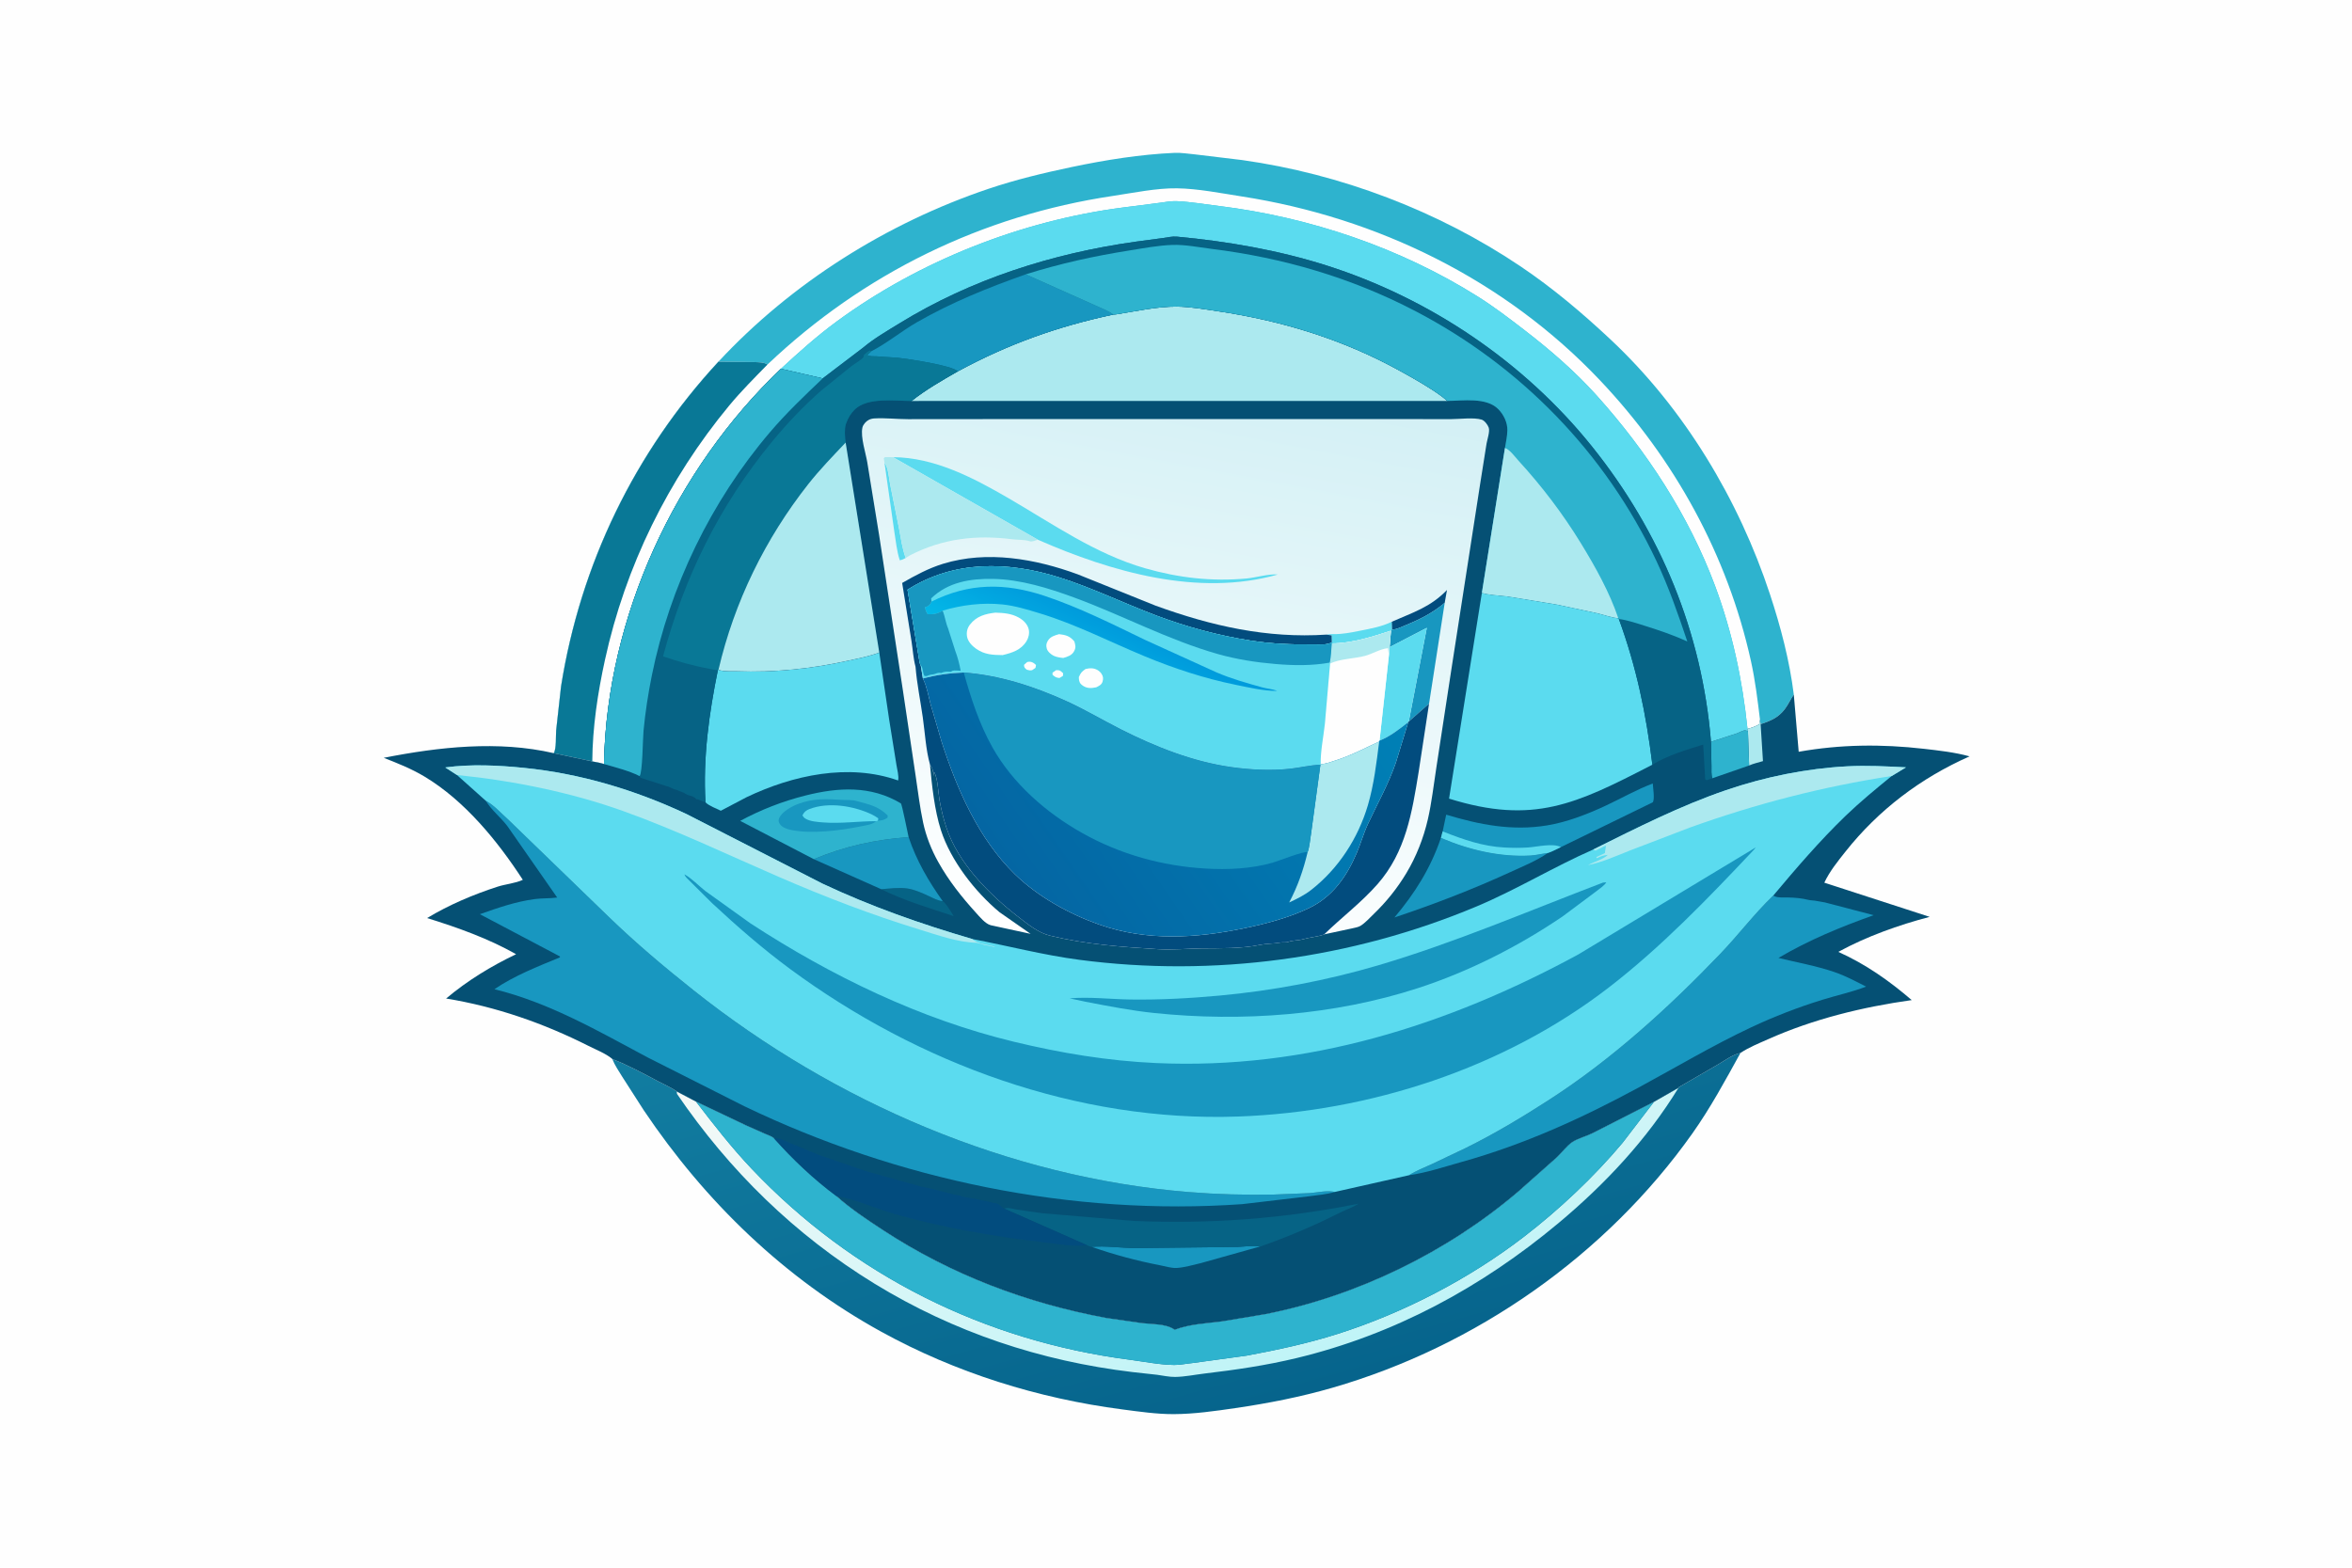 <svg version="1.1" xmlns="http://www.w3.org/2000/svg" style="display: block;" viewBox="0 0 2048 1365" width="1536" height="1024">
<defs>
	<linearGradient id="Gradient1" gradientUnits="userSpaceOnUse" x1="1106.43" y1="1221.14" x2="989.101" y2="800.036">
		<stop class="stop0" offset="0" stop-opacity="1" stop-color="rgb(6,100,140)"/>
		<stop class="stop1" offset="1" stop-opacity="1" stop-color="rgb(18,125,161)"/>
	</linearGradient>
	<linearGradient id="Gradient2" gradientUnits="userSpaceOnUse" x1="1101.66" y1="1190.84" x2="982.244" y2="827.426">
		<stop class="stop0" offset="0" stop-opacity="1" stop-color="rgb(192,244,247)"/>
		<stop class="stop1" offset="1" stop-opacity="1" stop-color="rgb(245,249,247)"/>
	</linearGradient>
	<linearGradient id="Gradient3" gradientUnits="userSpaceOnUse" x1="1038.66" y1="319.751" x2="944.326" y2="819.575">
		<stop class="stop0" offset="0" stop-opacity="1" stop-color="rgb(211,240,245)"/>
		<stop class="stop1" offset="1" stop-opacity="1" stop-color="rgb(255,255,255)"/>
	</linearGradient>
	<linearGradient id="Gradient4" gradientUnits="userSpaceOnUse" x1="954.066" y1="537.309" x2="930.973" y2="587.793">
		<stop class="stop0" offset="0" stop-opacity="1" stop-color="rgb(0,155,220)"/>
		<stop class="stop1" offset="1" stop-opacity="1" stop-color="rgb(3,183,231)"/>
	</linearGradient>
	<linearGradient id="Gradient5" gradientUnits="userSpaceOnUse" x1="877.778" y1="756.044" x2="1168.52" y2="556.2">
		<stop class="stop0" offset="0" stop-opacity="1" stop-color="rgb(4,102,163)"/>
		<stop class="stop1" offset="1" stop-opacity="1" stop-color="rgb(0,128,182)"/>
	</linearGradient>
</defs>
<path transform="translate(0,0)" fill="rgb(254,254,254)" d="M -0 -0 L 2048 0 L 2048 1365 L -0 1365 L -0 -0 z"/>
<path transform="translate(0,0)" fill="url(#Gradient1)" d="M 1461.56 947.216 L 1461.88 946.67 L 1496.51 926.584 C 1502.15 923.274 1509.08 918.15 1515.48 916.893 C 1502.35 940.717 1489.35 964.794 1473.6 987.021 C 1398.46 1093.05 1285.17 1172.25 1160.5 1208.37 C 1132.48 1216.49 1104.34 1221.98 1075.5 1226.2 C 1058.02 1228.75 1039.9 1231.34 1022.2 1231.43 C 1007.4 1231.51 991.797 1229.23 977.137 1227.31 C 903.886 1217.74 832.262 1195.38 767.44 1159.71 C 683.217 1113.36 614.004 1046.34 560.591 966.84 L 541.886 937.694 C 538.861 932.729 535.294 927.638 533.188 922.202 C 546.649 927.39 559.912 934.56 572.674 941.365 C 578.016 944.214 584.424 946.898 589.276 950.397 L 605.989 959.206 L 650 980.119 L 666.859 987.568 C 669.111 988.551 672.284 989.502 674.017 991.245 C 689.997 1009.23 708.816 1027.1 728.176 1041.4 C 740.702 1052.59 755.064 1062.13 769.099 1071.3 C 828.414 1110.06 893.765 1134.74 963.233 1147.68 L 994.691 1152.2 C 1003.2 1153.14 1014.57 1152.71 1021.96 1157.32 L 1022.89 1157.91 C 1036.25 1152.94 1049.82 1152.47 1063.87 1150.67 L 1102.04 1144.3 C 1181.78 1128.57 1260.28 1090.24 1321.97 1037.59 L 1355.6 1007.77 C 1359.91 1003.71 1364.21 997.736 1369.07 994.5 C 1373.85 991.32 1381.22 989.45 1386.65 986.746 L 1440.2 959.437 L 1461.56 947.216 z"/>
<path transform="translate(0,0)" fill="url(#Gradient2)" d="M 1440.2 959.437 L 1461.56 947.216 C 1433.99 992.359 1397.32 1031.42 1356.86 1065.21 C 1290.06 1121 1214.02 1162.12 1129.11 1182.58 C 1102.47 1189 1076 1192.85 1048.83 1196.08 C 1040.54 1197.07 1031.53 1198.93 1023.26 1199.04 C 1018.13 1199.11 1012.59 1197.84 1007.49 1197.16 L 986.328 1194.83 C 906.106 1185.26 830.515 1160.07 761.473 1117.79 C 692.384 1075.47 635.025 1019.39 589.49 952.528 L 589.276 950.397 L 605.989 959.206 C 621.547 979.416 636.951 999.268 654.534 1017.81 C 742.424 1110.49 857.256 1167.66 983.67 1184.06 C 996.216 1185.69 1009.92 1188.5 1022.5 1188.61 C 1027.64 1188.65 1032.84 1187.45 1037.95 1186.99 L 1085.65 1180.45 C 1112.43 1175.47 1138.76 1169.82 1164.75 1161.56 C 1222.3 1143.26 1279.48 1113.53 1327.33 1076.67 C 1357.78 1053.21 1388.13 1024.65 1412.88 995.094 L 1440.2 959.437 z"/>
<path transform="translate(0,0)" fill="rgb(46,179,206)" d="M 605.989 959.206 L 650 980.119 L 666.859 987.568 C 669.111 988.551 672.284 989.502 674.017 991.245 C 689.997 1009.23 708.816 1027.1 728.176 1041.4 C 740.702 1052.59 755.064 1062.13 769.099 1071.3 C 828.414 1110.06 893.765 1134.74 963.233 1147.68 L 994.691 1152.2 C 1003.2 1153.14 1014.57 1152.71 1021.96 1157.32 L 1022.89 1157.91 C 1036.25 1152.94 1049.82 1152.47 1063.87 1150.67 L 1102.04 1144.3 C 1181.78 1128.57 1260.28 1090.24 1321.97 1037.59 L 1355.6 1007.77 C 1359.91 1003.71 1364.21 997.736 1369.07 994.5 C 1373.85 991.32 1381.22 989.45 1386.65 986.746 L 1440.2 959.437 L 1412.88 995.094 C 1388.13 1024.65 1357.78 1053.21 1327.33 1076.67 C 1279.48 1113.53 1222.3 1143.26 1164.75 1161.56 C 1138.76 1169.82 1112.43 1175.47 1085.65 1180.45 L 1037.95 1186.99 C 1032.84 1187.45 1027.64 1188.65 1022.5 1188.61 C 1009.92 1188.5 996.216 1185.69 983.67 1184.06 C 857.256 1167.66 742.424 1110.49 654.534 1017.81 C 636.951 999.268 621.547 979.416 605.989 959.206 z"/>
<path transform="translate(0,0)" fill="rgb(46,179,206)" d="M 625.606 314.797 C 689.213 246.341 772.212 194.105 860.717 164.272 C 884.402 156.289 908.763 150.443 933.204 145.307 C 962.266 139.201 993.075 134.232 1022.76 132.966 C 1028.56 132.718 1034.92 133.787 1040.73 134.316 L 1081.57 139.233 C 1167.19 151.244 1252.17 183.469 1323.97 231.78 C 1352.13 250.725 1377.89 272.521 1402.61 295.705 C 1466.44 355.557 1514.03 434.875 1541.28 517.645 C 1550.62 546.012 1558.21 575.065 1561.95 604.751 C 1559.14 608.827 1557.02 613.583 1554.09 617.459 C 1548.52 624.805 1541.62 627.744 1533.06 630.521 L 1532.51 626.571 L 1531.75 630.795 C 1528.41 632.613 1525.27 633.654 1521.63 634.674 L 1522.02 636.663 C 1521.18 636.415 1520.37 635.988 1519.5 635.919 C 1518.19 635.815 1513.86 638.044 1512.36 638.583 L 1489.83 645.894 C 1482.09 550.64 1445.92 463.17 1386.21 388.726 C 1327.15 315.102 1245.02 259.666 1155.1 231.065 C 1113.07 217.699 1068.65 210.027 1024.79 205.947 C 1020.68 205.565 1016.43 206.666 1012.36 207.196 L 988.49 210.39 C 916.23 220.585 845.484 243.109 783.079 281.538 C 772.557 288.018 761.184 294.54 751.715 302.516 L 716.371 329.381 L 679.97 321.025 C 587.828 408.879 528.552 536.766 525.909 664.779 L 525.951 665.221 C 522.614 664.159 519.168 663.599 515.732 662.953 L 482.167 655.776 C 484.581 652.047 483.887 640.592 484.27 635.925 L 488.525 597.67 C 505.355 491.557 552.571 393.688 625.606 314.797 z"/>
<path transform="translate(0,0)" fill="rgb(254,254,254)" d="M 668.307 317.285 C 751.815 237.982 855.123 187.47 969.049 170.466 C 986.739 167.825 1007.01 163.578 1024.77 163.837 C 1043.15 164.105 1062.92 168.077 1081.11 170.898 C 1199.39 189.244 1310.32 243.578 1392.98 330.819 C 1457.92 399.347 1504.27 483.226 1524.65 575.631 C 1528.39 592.595 1530.4 609.375 1532.51 626.571 L 1531.75 630.795 C 1528.41 632.613 1525.27 633.654 1521.63 634.674 C 1517.22 591.943 1508.35 550.201 1493.31 509.899 C 1470.51 448.832 1433.99 392.922 1390.58 344.566 C 1371.6 323.423 1350.09 304.806 1327.63 287.489 C 1314.43 277.317 1300.97 267.029 1286.87 258.157 C 1219.31 215.652 1140.56 188.986 1061.46 179.235 C 1049.33 177.739 1036.56 175.529 1024.38 175.013 C 1019.39 174.801 1014.12 175.974 1009.14 176.542 L 977.579 180.59 C 889.277 192.009 800.381 227.103 728.51 279.851 C 711.423 292.391 695.524 306.66 679.97 321.025 C 587.828 408.879 528.552 536.766 525.909 664.779 L 525.951 665.221 C 522.614 664.159 519.168 663.599 515.732 662.953 L 482.167 655.776 C 484.581 652.047 483.887 640.592 484.27 635.925 L 488.525 597.67 C 505.355 491.557 552.571 393.688 625.606 314.797 L 656.657 315.184 C 660.496 315.369 665.016 315.158 668.307 317.285 z"/>
<path transform="translate(0,0)" fill="rgb(9,120,150)" d="M 625.606 314.797 L 656.657 315.184 C 660.496 315.369 665.016 315.158 668.307 317.285 C 656.925 328.954 645.298 340.549 634.903 353.111 C 581.754 417.343 544.603 493.029 526.795 574.432 C 520.456 603.407 515.94 633.242 515.732 662.953 L 482.167 655.776 C 484.581 652.047 483.887 640.592 484.27 635.925 L 488.525 597.67 C 505.355 491.557 552.571 393.688 625.606 314.797 z"/>
<path transform="translate(0,0)" fill="rgb(91,219,239)" d="M 679.97 321.025 C 695.524 306.66 711.423 292.391 728.51 279.851 C 800.381 227.103 889.277 192.009 977.579 180.59 L 1009.14 176.542 C 1014.12 175.974 1019.39 174.801 1024.38 175.013 C 1036.56 175.529 1049.33 177.739 1061.46 179.235 C 1140.56 188.986 1219.31 215.652 1286.87 258.157 C 1300.97 267.029 1314.43 277.317 1327.63 287.489 C 1350.09 304.806 1371.6 323.423 1390.58 344.566 C 1433.99 392.922 1470.51 448.832 1493.31 509.899 C 1508.35 550.201 1517.22 591.943 1521.63 634.674 L 1522.02 636.663 C 1521.18 636.415 1520.37 635.988 1519.5 635.919 C 1518.19 635.815 1513.86 638.044 1512.36 638.583 L 1489.83 645.894 C 1482.09 550.64 1445.92 463.17 1386.21 388.726 C 1327.15 315.102 1245.02 259.666 1155.1 231.065 C 1113.07 217.699 1068.65 210.027 1024.79 205.947 C 1020.68 205.565 1016.43 206.666 1012.36 207.196 L 988.49 210.39 C 916.23 220.585 845.484 243.109 783.079 281.538 C 772.557 288.018 761.184 294.54 751.715 302.516 L 716.371 329.381 L 679.97 321.025 z"/>
<path transform="translate(0,0)" fill="rgb(5,80,116)" d="M 751.715 302.516 C 761.184 294.54 772.557 288.018 783.079 281.538 C 845.484 243.109 916.23 220.585 988.49 210.39 L 1012.36 207.196 C 1016.43 206.666 1020.68 205.565 1024.79 205.947 C 1068.65 210.027 1113.07 217.699 1155.1 231.065 C 1245.02 259.666 1327.15 315.102 1386.21 388.726 C 1445.92 463.17 1482.09 550.64 1489.83 645.894 L 1512.36 638.583 C 1513.86 638.044 1518.19 635.815 1519.5 635.919 C 1520.37 635.988 1521.18 636.415 1522.02 636.663 L 1521.63 634.674 C 1525.27 633.654 1528.41 632.613 1531.75 630.795 L 1532.51 626.571 L 1533.06 630.521 C 1541.62 627.744 1548.52 624.805 1554.09 617.459 C 1557.02 613.583 1559.14 608.827 1561.95 604.751 L 1566.21 654.564 C 1602.72 648.117 1638.26 647.774 1675.13 651.974 C 1688.36 653.483 1702.15 655.011 1715.01 658.576 C 1672.51 677.364 1635.79 705.109 1606.87 741.599 C 1600.12 750.116 1593.18 758.668 1588.52 768.569 L 1680.26 798.35 C 1652.99 805.539 1625.51 815.311 1600.69 828.838 C 1624.58 839.596 1644.78 853.802 1664.62 870.835 C 1621.82 876.86 1579.14 887.252 1539.57 904.914 C 1531.64 908.45 1522.67 912.029 1515.48 916.893 C 1509.08 918.15 1502.15 923.274 1496.51 926.584 L 1461.88 946.67 L 1461.56 947.216 L 1440.2 959.437 L 1386.65 986.746 C 1381.22 989.45 1373.85 991.32 1369.07 994.5 C 1364.21 997.736 1359.91 1003.71 1355.6 1007.77 L 1321.97 1037.59 C 1260.28 1090.24 1181.78 1128.57 1102.04 1144.3 L 1063.87 1150.67 C 1049.82 1152.47 1036.25 1152.94 1022.89 1157.91 L 1021.96 1157.32 C 1014.57 1152.71 1003.2 1153.14 994.691 1152.2 L 963.233 1147.68 C 893.765 1134.74 828.414 1110.06 769.099 1071.3 C 755.064 1062.13 740.702 1052.59 728.176 1041.4 C 708.816 1027.1 689.997 1009.23 674.017 991.245 C 672.284 989.502 669.111 988.551 666.859 987.568 L 650 980.119 L 605.989 959.206 L 589.276 950.397 C 584.424 946.898 578.016 944.214 572.674 941.365 C 559.912 934.56 546.649 927.39 533.188 922.202 L 533.026 921.975 C 527.363 917.292 519.137 914.11 512.526 910.774 C 473.212 890.934 431.934 876.572 388.448 869.465 C 407.21 853.729 427.366 841.44 449.386 830.866 C 424.747 816.963 398.823 807.806 371.917 799.389 C 391.019 787.842 412.121 778.916 433.334 772.039 C 440.05 769.862 449.049 769.077 455.242 766.086 C 433.254 732.218 404.568 697.116 369.587 676.133 C 358.243 669.329 346.401 664.652 334.139 659.829 C 382.222 650.353 433.731 644.601 482.167 655.776 L 515.732 662.953 C 519.168 663.599 522.614 664.159 525.951 665.221 L 525.909 664.779 C 528.552 536.766 587.828 408.879 679.97 321.025 L 716.371 329.381 L 751.715 302.516 z"/>
<path transform="translate(0,0)" fill="rgb(172,233,239)" d="M 1532.51 626.571 L 1533.06 630.521 L 1535.1 662.71 C 1531.23 663.91 1526.68 664.846 1523.03 666.521 L 1522.02 636.663 L 1521.63 634.674 C 1525.27 633.654 1528.41 632.613 1531.75 630.795 L 1532.51 626.571 z"/>
<path transform="translate(0,0)" fill="rgb(6,99,133)" d="M 767.318 774.258 C 774.628 773.721 782.774 772.546 790.038 773.633 C 796.684 774.627 802.89 777.568 808.945 780.345 C 812.741 782.086 816.636 784.341 820.854 784.63 C 823.618 786.256 828.74 794.801 830.4 797.712 C 809.327 790.704 787.2 784.211 767.318 774.258 z"/>
<path transform="translate(0,0)" fill="rgb(46,179,206)" d="M 1489.83 645.894 L 1512.36 638.583 C 1513.86 638.044 1518.19 635.815 1519.5 635.919 C 1520.37 635.988 1521.18 636.415 1522.02 636.663 L 1523.03 666.521 L 1491 677.643 C 1489.94 674.509 1490.33 670.286 1490.26 666.962 L 1489.83 645.894 z"/>
<path transform="translate(0,0)" fill="rgb(24,151,192)" d="M 950.548 1085.72 C 963.129 1084.74 975.931 1086.68 988.529 1086.85 L 1077.94 1085.81 C 1084.11 1085.52 1091.17 1084.32 1097.2 1085.44 L 1045.64 1099.91 C 1039 1101.45 1031.6 1103.66 1024.81 1104.12 C 1020.14 1104.44 1014.38 1102.61 1009.77 1101.72 C 989.759 1097.84 969.767 1092.49 950.548 1085.72 z"/>
<path transform="translate(0,0)" fill="rgb(24,151,192)" d="M 708.644 748.103 C 735.97 736.771 761.759 731.125 791.167 728.875 C 797.974 749.253 808.443 767.197 820.854 784.63 C 816.636 784.341 812.741 782.086 808.945 780.345 C 802.89 777.568 796.684 774.627 790.038 773.633 C 782.774 772.546 774.628 773.721 767.318 774.258 L 708.644 748.103 z"/>
<path transform="translate(0,0)" fill="rgb(24,151,192)" d="M 1254.69 729.548 C 1279.07 739.969 1306.06 746.395 1332.72 744.887 C 1337.77 744.601 1342.78 743.224 1347.84 742.69 C 1337.76 749.652 1325.91 754.408 1314.81 759.5 C 1281.75 774.659 1248.68 787.36 1214.21 798.884 C 1232.22 777.421 1245.57 756.233 1254.69 729.548 z"/>
<path transform="translate(0,0)" fill="rgb(24,151,192)" d="M 1256.2 723.92 L 1259.27 709.346 C 1288.31 718.096 1316.78 723.723 1347.2 718.679 C 1364.44 715.819 1381.71 709.113 1397.54 701.792 C 1411.29 695.428 1424.98 687.496 1439.16 682.189 C 1439.35 686.207 1440.96 695.216 1439.25 698.519 L 1359.17 737.593 C 1355.54 739.237 1351.61 741.498 1347.84 742.69 C 1342.78 743.224 1337.77 744.601 1332.72 744.887 C 1306.06 746.395 1279.07 739.969 1254.69 729.548 L 1256.2 723.92 z"/>
<path transform="translate(0,0)" fill="rgb(91,219,239)" d="M 1256.2 723.92 C 1273.97 730.958 1290.92 736.955 1310.24 737.966 C 1316.87 738.313 1323.84 738.358 1330.46 737.923 C 1338.32 737.407 1352.29 733.889 1359.17 737.593 C 1355.54 739.237 1351.61 741.498 1347.84 742.69 C 1342.78 743.224 1337.77 744.601 1332.72 744.887 C 1306.06 746.395 1279.07 739.969 1254.69 729.548 L 1256.2 723.92 z"/>
<path transform="translate(0,0)" fill="rgb(6,99,133)" d="M 874.38 1052.42 C 877.774 1051.23 881.748 1052.63 885.292 1053.24 L 907.688 1056.49 L 987.442 1063.17 C 1053.79 1065.98 1117.75 1061.22 1182.84 1048.18 C 1178.31 1051.26 1173.03 1052.87 1168.12 1055.34 C 1146.61 1066.14 1125.31 1075.4 1102.69 1083.6 L 1097.31 1085.53 L 1097.2 1085.44 C 1091.17 1084.32 1084.11 1085.52 1077.94 1085.81 L 988.529 1086.85 C 975.931 1086.68 963.129 1084.74 950.548 1085.72 L 950.457 1085.78 C 949.033 1085.42 947.883 1084.98 946.574 1084.31 L 874.38 1052.42 z"/>
<path transform="translate(0,0)" fill="rgb(46,179,206)" d="M 708.644 748.103 L 644.506 714.754 C 662.718 704.979 681.205 697.749 701.26 692.686 C 729.861 685.464 758.234 683.807 784.401 699.491 C 785.43 700.108 790.397 725.776 791.167 728.875 C 761.759 731.125 735.97 736.771 708.644 748.103 z"/>
<path transform="translate(0,0)" fill="rgb(24,151,192)" d="M 762.843 715.023 L 761.83 715.834 C 758.618 718.197 752.498 718.889 748.654 719.676 C 731.21 723.25 706.582 726.283 689.003 722.694 C 685.473 721.973 680.861 720.544 678.906 717.268 C 677.899 715.582 677.663 714.47 678.377 712.598 C 680.549 706.903 689.606 701.977 695 699.983 C 708.751 694.899 719.719 695.629 734 696.489 C 738.227 696.744 741.876 696.304 746 697.486 C 757.32 700.731 763.961 701.519 772.958 710 L 772.873 711.92 C 769.97 714.049 767.914 714.336 764.436 714.664 L 762.843 715.023 z"/>
<path transform="translate(0,0)" fill="rgb(91,219,239)" d="M 762.843 715.023 C 747.124 715.009 732.166 717.348 716.354 716.072 C 711.815 715.706 705.355 715.25 701.421 712.854 C 700.183 712.101 699.44 711.229 698.715 710 C 700.042 707.127 701.864 705.581 704.839 704.439 C 721.497 698.046 743.346 701.725 759.075 709.118 C 761.071 710.056 762.929 711.291 764.756 712.519 L 764.436 714.664 L 762.843 715.023 z"/>
<path transform="translate(0,0)" fill="rgb(2,76,126)" d="M 674.017 991.245 C 678.224 990.648 682.619 993.083 686.448 994.708 L 713.036 1005.71 L 753.537 1019.68 L 802.842 1033.46 C 806.241 1034.4 809.688 1034.39 813 1035.6 L 830.534 1040.08 C 832.76 1040.82 834.857 1040.59 837.068 1041.53 C 840.01 1042.79 843.852 1042.75 847 1043.56 L 848.186 1043.7 C 850.483 1043.98 852.636 1044.85 854.988 1045.21 C 858.326 1045.73 861.723 1046.8 865 1047.51 L 866.184 1047.63 C 869.148 1048.01 870.52 1049.1 872.448 1051.27 C 873.066 1051.96 873.489 1052.18 874.38 1052.42 L 946.574 1084.31 C 934.238 1085.8 920.382 1083.18 908.042 1081.71 C 864.501 1076.51 821.648 1069.22 779.402 1057.28 C 762.605 1052.53 745.226 1044.27 728.176 1041.4 C 708.816 1027.1 689.997 1009.23 674.017 991.245 z"/>
<path transform="translate(0,0)" fill="rgb(91,219,239)" d="M 765.621 568.12 L 774.289 626.88 L 780.617 666.247 C 781.154 669.869 782.925 676.086 782.015 679.574 C 738.981 664.298 690.269 674.922 650.065 694.138 L 627.658 705.918 C 623.59 703.909 617.462 701.761 614.304 698.607 C 612.027 660.01 617.386 621.017 625.122 583.293 L 625.634 583.055 L 626.353 583.388 C 630.402 584.823 637.147 584.269 641.5 584.431 C 674.002 585.641 706.154 582.34 737.886 575.348 C 747.098 573.318 756.796 571.516 765.621 568.12 z"/>
<path transform="translate(0,0)" fill="rgb(24,151,192)" d="M 1226.92 1023.36 C 1233.03 1019.38 1240.25 1016.65 1246.88 1013.63 L 1276.28 999.641 C 1301.52 987.18 1325.18 972.962 1348.82 957.725 C 1403.56 922.432 1453.16 877.285 1498.12 830.337 C 1513.61 814.17 1527.6 795.583 1543.67 780.186 L 1544.08 779.796 L 1545.15 780.378 C 1548.29 781.915 1553.83 781.408 1557.31 781.477 C 1563.06 781.59 1568.99 782.146 1574.5 783.518 C 1576.88 784.111 1579.53 783.978 1582 784.537 C 1585.12 785.241 1588.23 785.4 1591.29 786.359 L 1631.48 796.877 C 1602.19 807.369 1575.49 818.322 1548.57 834.11 C 1564.94 838.126 1581.2 840.944 1597.23 846.379 C 1606.79 849.623 1615.93 854.551 1624.92 859.093 C 1612.65 863.812 1599.42 866.66 1586.83 870.559 C 1565.52 877.159 1544.89 885.124 1524.7 894.617 C 1491.43 910.252 1459.46 929.318 1427.13 946.823 C 1377.47 973.723 1327.14 996.616 1272.61 1011.84 C 1257.66 1016.02 1242.3 1021.19 1226.92 1023.36 z"/>
<path transform="translate(0,0)" fill="rgb(172,233,239)" d="M 971.918 273.598 C 988.881 270.936 1007.55 266.715 1024.64 266.854 C 1036.76 266.952 1049.18 269.212 1061.15 270.995 C 1116.79 279.28 1170.23 295.749 1219.56 323.128 C 1231.77 329.905 1244.5 336.971 1255.74 345.286 L 1260.24 349.011 L 1110.45 349.026 L 793.728 349.06 C 805.957 339.298 820.404 331.047 833.974 323.258 C 877.779 299.529 920.768 284.144 969.37 273.817 L 971.918 273.598 z"/>
<path transform="translate(0,0)" fill="rgb(91,219,239)" d="M 1290.34 516.195 C 1297.53 518.294 1305.87 518.316 1313.32 519.367 L 1355.31 526.269 L 1390.57 533.813 C 1396.71 535.302 1402.91 537.551 1409.17 538.346 L 1409.62 538.935 C 1424.96 580.919 1433.38 621.504 1438.8 665.8 L 1437.35 666.577 C 1372.63 699.919 1335.26 718.305 1261.76 695.37 L 1290.34 516.195 z"/>
<path transform="translate(0,0)" fill="rgb(24,151,192)" d="M 423.043 697.294 L 423.775 697.689 C 430.743 701.655 436.704 708.442 442.679 713.78 L 530.148 798.441 C 553.506 821.061 578.516 842.121 603.96 862.344 C 726.548 959.776 878.714 1025.37 1035.25 1038.04 C 1059.92 1040.03 1084.46 1040.68 1109.2 1040.2 L 1140.4 1038.93 C 1147.3 1038.42 1155.61 1036.38 1162.34 1037.91 C 1155.13 1040.15 1147.06 1040.62 1139.59 1041.74 L 1081.63 1048.55 C 933.183 1058.97 781.975 1027.63 648 963.212 L 564.177 920.898 C 520.746 897.746 478.816 873.295 430.533 861.347 C 447.964 849.48 468.178 841.637 487.558 833.609 L 487.547 832.803 L 417.832 796.024 C 433.831 790.404 448.7 785.147 465.641 782.862 C 472.147 781.985 478.723 782.421 485.165 781.514 L 441.839 719.358 C 436.084 711.761 427.84 705.304 423.043 697.294 z"/>
<path transform="translate(0,0)" fill="rgb(6,99,133)" d="M 751.715 302.516 C 761.184 294.54 772.557 288.018 783.079 281.538 C 845.484 243.109 916.23 220.585 988.49 210.39 L 1012.36 207.196 C 1016.43 206.666 1020.68 205.565 1024.79 205.947 C 1068.65 210.027 1113.07 217.699 1155.1 231.065 C 1245.02 259.666 1327.15 315.102 1386.21 388.726 C 1445.92 463.17 1482.09 550.64 1489.83 645.894 L 1490.26 666.962 C 1490.33 670.286 1489.94 674.509 1491 677.643 L 1486 679.386 L 1484.79 678.5 L 1483.06 648.323 C 1468.61 652.724 1451.67 657.906 1438.8 665.8 C 1433.38 621.504 1424.96 580.919 1409.62 538.935 L 1409.17 538.346 C 1402.91 537.551 1396.71 535.302 1390.57 533.813 L 1355.31 526.269 L 1313.32 519.367 C 1305.87 518.316 1297.53 518.294 1290.34 516.195 L 1310.43 390.013 C 1311.23 385.016 1312.43 379.71 1312.54 374.662 C 1312.68 367.894 1309.35 360.976 1304.67 356.215 C 1294.22 345.608 1273.93 348.913 1260.24 349.011 L 1255.74 345.286 C 1244.5 336.971 1231.77 329.905 1219.56 323.128 C 1170.23 295.749 1116.79 279.28 1061.15 270.995 C 1049.18 269.212 1036.76 266.952 1024.64 266.854 C 1007.55 266.715 988.881 270.936 971.918 273.598 L 969.37 273.817 C 920.768 284.144 877.779 299.529 833.974 323.258 C 820.404 331.047 805.957 339.298 793.728 349.06 C 779.373 348.984 755.598 345.671 744.468 356.311 C 740.843 359.777 738.456 363.83 736.8 368.5 L 736.468 369.417 C 735.172 373.382 735.695 381.075 736.337 385.274 L 765.621 568.12 C 756.796 571.516 747.098 573.318 737.886 575.348 C 706.154 582.34 674.002 585.641 641.5 584.431 C 637.147 584.269 630.402 584.823 626.353 583.388 L 625.634 583.055 L 625.122 583.293 C 617.386 621.017 612.027 660.01 614.304 698.607 L 609.253 696.676 L 607.75 696.005 L 606.5 696 C 604.953 694.209 603.062 693.185 600.747 692.726 C 597.483 692.078 596.293 690.322 593.588 689.504 C 592.751 689.251 592.024 689.037 591.24 688.636 C 589.151 687.568 586.942 687.337 584.969 686.296 C 582.812 685.158 580.825 684.565 578.5 683.914 L 558.266 677.354 L 557.596 677.145 L 556.957 675.75 C 547.639 670.982 536.015 668.238 525.951 665.221 L 525.909 664.779 C 528.552 536.766 587.828 408.879 679.97 321.025 L 716.371 329.381 L 751.715 302.516 z"/>
<path transform="translate(0,0)" fill="rgb(24,151,192)" d="M 758.696 305.767 C 772.286 298.807 784.986 288.209 798.389 280.506 C 828.62 263.131 860.377 250.339 893.174 238.748 L 954.233 266.051 C 958.981 268.357 965.371 270.451 969.37 273.817 C 920.768 284.144 877.779 299.529 833.974 323.258 C 829.27 318.097 789.962 312.273 781.824 311.424 L 763.232 310.171 C 760.625 310.049 757.35 310.441 755.184 309 L 758.696 305.767 z"/>
<path transform="translate(0,0)" fill="rgb(46,179,206)" d="M 679.97 321.025 L 716.371 329.381 C 700.578 344.409 684.674 359.552 670.516 376.159 C 619.157 436.404 583.239 510.581 567.58 588.145 C 564.364 604.072 561.886 620.167 560.351 636.344 C 559.688 643.324 559.526 672.554 556.957 675.75 C 547.639 670.982 536.015 668.238 525.951 665.221 L 525.909 664.779 C 528.552 536.766 587.828 408.879 679.97 321.025 z"/>
<path transform="translate(0,0)" fill="rgb(9,120,150)" d="M 752.222 308.999 C 753.933 307.421 755.343 306.023 757.491 305.039 L 758.696 305.767 L 755.184 309 C 757.35 310.441 760.625 310.049 763.232 310.171 L 781.824 311.424 C 789.962 312.273 829.27 318.097 833.974 323.258 C 820.404 331.047 805.957 339.298 793.728 349.06 C 779.373 348.984 755.598 345.671 744.468 356.311 C 740.843 359.777 738.456 363.83 736.8 368.5 L 736.468 369.417 C 735.172 373.382 735.695 381.075 736.337 385.274 C 725.169 397.059 713.737 408.831 703.687 421.596 C 666.293 469.09 639.346 524.148 625.634 583.055 L 625.122 583.293 C 622.994 583.729 618.708 582.426 616.5 582.028 C 603.19 579.626 590.11 575.865 577.333 571.464 C 596.012 502.222 626.165 440.739 671.754 385.116 C 684.964 368.999 699.672 353.473 715.358 339.744 L 741.644 318.54 C 744.156 316.626 750.213 313.224 751.893 310.813 C 752.244 310.309 752.112 309.604 752.222 308.999 z"/>
<path transform="translate(0,0)" fill="rgb(172,233,239)" d="M 625.634 583.055 C 639.346 524.148 666.293 469.09 703.687 421.596 C 713.737 408.831 725.169 397.059 736.337 385.274 L 765.621 568.12 C 756.796 571.516 747.098 573.318 737.886 575.348 C 706.154 582.34 674.002 585.641 641.5 584.431 C 637.147 584.269 630.402 584.823 626.353 583.388 L 625.634 583.055 z"/>
<path transform="translate(0,0)" fill="rgb(46,179,206)" d="M 893.174 238.748 C 923.026 229.375 952.236 222.934 983.094 218.019 C 995.308 216.074 1008.53 213.56 1020.86 213.139 C 1031.87 212.763 1043.94 215.211 1054.89 216.572 C 1117.24 224.317 1176.5 241.625 1232.27 270.681 C 1324.18 318.563 1398.02 394.451 1442.3 488.342 C 1453.03 511.087 1461.22 534.664 1469.21 558.474 C 1457.37 553.125 1444.89 548.817 1432.5 544.947 C 1425.27 542.69 1417.17 539.876 1409.62 538.935 L 1409.17 538.346 C 1402.91 537.551 1396.71 535.302 1390.57 533.813 L 1355.31 526.269 L 1313.32 519.367 C 1305.87 518.316 1297.53 518.294 1290.34 516.195 L 1310.43 390.013 C 1311.23 385.016 1312.43 379.71 1312.54 374.662 C 1312.68 367.894 1309.35 360.976 1304.67 356.215 C 1294.22 345.608 1273.93 348.913 1260.24 349.011 L 1255.74 345.286 C 1244.5 336.971 1231.77 329.905 1219.56 323.128 C 1170.23 295.749 1116.79 279.28 1061.15 270.995 C 1049.18 269.212 1036.76 266.952 1024.64 266.854 C 1007.55 266.715 988.881 270.936 971.918 273.598 L 969.37 273.817 C 965.371 270.451 958.981 268.357 954.233 266.051 L 893.174 238.748 z"/>
<path transform="translate(0,0)" fill="rgb(172,233,239)" d="M 1310.43 390.013 C 1314.29 390.944 1319.62 398.208 1322.36 401.2 C 1342.64 423.351 1360.85 447.304 1376.54 472.922 C 1389.06 493.373 1401.49 515.549 1409.17 538.346 C 1402.91 537.551 1396.71 535.302 1390.57 533.813 L 1355.31 526.269 L 1313.32 519.367 C 1305.87 518.316 1297.53 518.294 1290.34 516.195 L 1310.43 390.013 z"/>
<path transform="translate(0,0)" fill="rgb(91,219,239)" d="M 397.884 674.796 L 387.727 668.231 C 410.024 665.174 434.191 666.354 456.5 668.621 C 505.625 673.615 552.851 687.766 597.53 708.698 L 716.104 769.39 C 758.31 789.28 801.971 804.638 846.711 817.674 C 877.965 823.605 908.285 831.612 939.955 835.767 C 1056.77 851.094 1176.8 834.932 1285.45 789.387 C 1320.39 774.741 1352.78 754.839 1387.33 739.678 C 1425.2 720.889 1462.99 701.652 1503.09 687.96 C 1536.76 676.463 1572.91 669.11 1608.5 667.246 C 1625.52 666.355 1642.64 667.25 1659.64 668.141 L 1647.22 675.658 C 1633.45 686.904 1619.64 698.214 1606.84 710.565 C 1584.56 732.069 1563.97 756.08 1544.08 779.796 L 1543.67 780.186 C 1527.6 795.583 1513.61 814.17 1498.12 830.337 C 1453.16 877.285 1403.56 922.432 1348.82 957.725 C 1325.18 972.962 1301.52 987.18 1276.28 999.641 L 1246.88 1013.63 C 1240.25 1016.65 1233.03 1019.38 1226.92 1023.36 L 1162.34 1037.91 C 1155.61 1036.38 1147.3 1038.42 1140.4 1038.93 L 1109.2 1040.2 C 1084.46 1040.68 1059.92 1040.03 1035.25 1038.04 C 878.714 1025.37 726.548 959.776 603.96 862.344 C 578.516 842.121 553.506 821.061 530.148 798.441 L 442.679 713.78 C 436.704 708.442 430.743 701.655 423.775 697.689 L 423.043 697.294 L 397.884 674.796 z"/>
<path transform="translate(0,0)" fill="rgb(172,233,239)" d="M 1387.33 739.678 C 1425.2 720.889 1462.99 701.652 1503.09 687.96 C 1536.76 676.463 1572.91 669.11 1608.5 667.246 C 1625.52 666.355 1642.64 667.25 1659.64 668.141 L 1647.22 675.658 C 1586.53 685.076 1529.51 699.745 1471.63 720.503 L 1419.34 740.522 C 1407.27 745.281 1395.5 750.717 1382.71 753.279 C 1387.47 750.66 1396.44 748.055 1399.93 744.386 C 1396.23 744.678 1393.75 745.645 1390.5 747.255 L 1390.01 746.25 L 1395.51 743.75 L 1397.51 742.75 C 1397.51 740.749 1398.51 737.485 1398.23 736.232 L 1389.32 740.7 L 1387.33 739.678 z"/>
<path transform="translate(0,0)" fill="rgb(172,233,239)" d="M 397.884 674.796 L 387.727 668.231 C 410.024 665.174 434.191 666.354 456.5 668.621 C 505.625 673.615 552.851 687.766 597.53 708.698 L 716.104 769.39 C 758.31 789.28 801.971 804.638 846.711 817.674 C 851.526 822.217 860.3 822.439 866.502 824.384 C 865.52 824.544 865.162 824.583 864.223 824.196 C 863.061 823.717 862.167 823.811 861 823.51 C 859.187 823.042 856.725 822.848 855.076 822.168 C 853.898 821.682 854.795 821.893 853.451 821.663 L 852.5 821.51 L 850.34 820.91 C 834.155 820.63 816.078 814.111 800.514 809.337 C 758.896 796.572 718.274 780.932 678.337 763.616 C 633.386 744.125 589.024 722.854 542.859 706.288 C 497.068 689.856 446.295 679.641 397.884 674.796 z"/>
<path transform="translate(0,0)" fill="rgb(24,151,192)" d="M 1395.82 768.5 L 1398.65 768.254 C 1397.27 770.955 1392.57 773.971 1390.17 775.928 L 1360.63 797.982 C 1321.98 824.194 1278.93 846.061 1234.5 860.477 C 1161.77 884.075 1081.18 889.981 1005.35 882.114 C 985.191 880.022 965.14 876.109 945.252 872.282 L 931.399 869.33 C 948.626 867.837 967.061 870.092 984.426 870.334 C 1010.3 870.694 1036.04 869.28 1061.79 866.921 C 1107.93 862.694 1155.33 853.745 1199.78 840.641 C 1266.39 821.003 1330.95 793.188 1395.82 768.5 z"/>
<path transform="translate(0,0)" fill="rgb(24,151,192)" d="M 1528.89 737.821 L 1527.09 740.008 C 1487.48 782.037 1446.72 824.487 1400.9 859.824 C 1309.65 930.197 1192.82 968.158 1078.13 972.241 C 938.372 977.217 799.648 926.141 687.94 843.707 C 664.213 826.198 641.594 806.495 620.034 786.409 L 600.821 767.325 C 599.284 765.726 596.468 763.486 596.019 761.349 C 602.389 764.847 608.448 771.383 614.267 775.914 L 653.582 804.095 C 723.9 849.887 801.108 887.375 882.96 907.132 C 923.859 917.005 964.615 923.772 1006.68 925.673 C 1137.76 931.596 1260.16 893.007 1374.22 831.143 L 1528.89 737.821 z"/>
<path transform="translate(0,0)" fill="url(#Gradient3)" d="M 809.762 665.626 C 811.458 683.921 813.687 705.344 819.312 722.86 C 827.819 749.353 849.041 776.548 870.237 794.218 L 897.387 813.144 L 862.715 805.629 C 857.999 804.474 852.912 798.16 849.662 794.587 C 837.24 780.928 825.99 766.68 816.95 750.529 C 811.009 739.915 806.362 728.162 803.808 716.251 C 800.93 702.835 799.349 689.063 797.287 675.5 L 786.202 601.129 L 765.501 465.932 L 755.195 402.561 C 753.82 394.255 749.164 380.461 750.932 372.264 C 751.513 369.569 754.105 366.709 756.515 365.483 C 758.093 364.68 759.755 364.334 761.509 364.235 C 770.889 363.706 781.146 364.897 790.654 364.898 L 874.057 364.826 L 1197.55 364.808 L 1263.58 364.86 C 1270.77 364.848 1283.51 363.211 1290.2 365.318 C 1292.7 366.102 1295.54 369.932 1296.33 372.322 C 1297.42 375.632 1295.05 382.616 1294.41 386.195 L 1288.71 422.136 L 1263.78 582.882 L 1250.6 669.019 C 1248.32 683.714 1246.62 699.005 1243.28 713.496 C 1239.52 729.776 1233.25 745.798 1224.65 760.151 C 1216.64 773.527 1207.21 785.211 1196.01 796.028 C 1192.62 799.304 1188.63 803.737 1184.62 806.181 C 1182.58 807.419 1179.38 807.863 1177.03 808.445 L 1153.06 813.576 L 1153.07 813.669 C 1146.94 815.784 1140.48 816.148 1134.33 817.898 C 1130.26 819.056 1125.71 818.673 1121.83 820.112 C 1119.57 820.949 1117.29 820.301 1115 820.718 C 1109.15 821.785 1102.66 821.58 1097 822.761 C 1081.03 826.093 1062.75 825.633 1046.3 825.821 C 1033.81 825.964 1021.12 827.279 1008.5 826.51 C 976.598 824.565 945.733 822.312 914.5 814.755 C 904.248 812.275 895.661 805.286 887.427 798.928 C 861.605 778.989 834.292 751.873 823.913 720.161 C 821.353 712.34 819.518 704.671 818.059 696.575 C 816.917 690.238 816.637 677.159 813.25 672.005 L 812.75 675.75 C 812.81 671.88 812.359 669.818 810.326 666.522 L 809.762 665.626 z"/>
<path transform="translate(0,0)" fill="rgb(91,219,239)" d="M 770.166 402.884 C 773.414 406.394 774.147 417.05 775.158 422 L 782.826 460.047 C 784.459 468.534 785.614 477.689 788.658 485.784 C 786.843 486.818 785.542 487.372 783.5 487.801 C 780.833 479.899 779.999 470.389 778.62 462.111 L 770.166 402.884 z"/>
<path transform="translate(0,0)" fill="rgb(2,76,126)" d="M 1211.79 541.382 C 1230.38 533.14 1245.34 528.81 1259.97 513.657 L 1257.99 524.805 C 1247.68 533.667 1236.03 539.414 1223.52 544.518 C 1220.26 545.847 1216.01 548.089 1212.49 548.08 L 1211.94 548.03 L 1211.79 541.382 z"/>
<path transform="translate(0,0)" fill="rgb(91,219,239)" d="M 1155.18 552.523 C 1157.02 552.261 1158.83 552.011 1160.7 552.07 C 1168.56 552.319 1176.31 550.719 1184 549.206 C 1193.27 547.383 1203.27 545.573 1211.79 541.382 L 1211.94 548.03 L 1211.19 549.128 C 1195.12 554.398 1176.74 560.21 1159.63 560.167 L 1159.69 559.152 L 1159.5 553.248 L 1155.18 552.523 z"/>
<path transform="translate(0,0)" fill="rgb(24,151,192)" d="M 1257.99 524.805 L 1244.35 612.693 L 1226.69 628.235 L 1242.4 546.625 L 1210 563.415 L 1211.19 549.128 L 1211.94 548.03 L 1212.49 548.08 C 1216.01 548.089 1220.26 545.847 1223.52 544.518 C 1236.03 539.414 1247.68 533.667 1257.99 524.805 z"/>
<path transform="translate(0,0)" fill="rgb(91,219,239)" d="M 1210 563.415 L 1242.4 546.625 L 1226.69 628.235 L 1226.26 628.691 C 1219.2 634.327 1209.79 641.715 1201.24 644.798 L 1209.41 570.344 L 1210 563.415 z"/>
<path transform="translate(0,0)" fill="rgb(91,219,239)" d="M 777.6 398.001 C 813.727 398.19 847.676 416.024 878.14 433.722 C 916.423 455.962 953.929 482.368 996.938 494.704 C 1026.18 503.092 1055.24 506.459 1085.5 503.641 C 1093.46 502.901 1105.08 499.408 1112.65 500.2 C 1043.5 519.799 967.687 497.975 903.684 469.873 L 777.6 398.001 z"/>
<path transform="translate(0,0)" fill="rgb(172,233,239)" d="M 770.166 402.884 L 769.555 399 L 770.5 397.96 L 777.6 398.001 L 903.684 469.873 C 901.962 470.425 898.625 471.866 896.903 471.288 C 892.153 469.694 886.447 470.133 881.49 469.5 C 850.167 465.498 820.904 468.812 792.5 483.403 L 788.658 485.784 C 785.614 477.689 784.459 468.534 782.826 460.047 L 775.158 422 C 774.147 417.05 773.414 406.394 770.166 402.884 z"/>
<path transform="translate(0,0)" fill="rgb(254,254,254)" d="M 1159.63 560.167 C 1176.74 560.21 1195.12 554.398 1211.19 549.128 L 1210 563.415 L 1209.41 570.344 L 1201.24 644.798 L 1200.92 645.65 C 1188.54 651.397 1176.39 657.784 1163.38 661.988 C 1159.2 663.337 1154.4 665.237 1149.98 665.311 C 1149.76 653.941 1152.4 641.545 1153.63 630.168 L 1158.15 577.833 L 1157.91 576.918 C 1159.06 571.494 1159.19 565.696 1159.63 560.167 z"/>
<path transform="translate(0,0)" fill="rgb(172,233,239)" d="M 1159.63 560.167 C 1176.74 560.21 1195.12 554.398 1211.19 549.128 L 1210 563.415 L 1209.41 570.344 L 1208.5 564.357 C 1201.89 565.003 1195.22 569.202 1188.76 570.998 C 1179.73 573.506 1166.09 573.568 1158.15 577.833 L 1157.91 576.918 C 1159.06 571.494 1159.19 565.696 1159.63 560.167 z"/>
<path transform="translate(0,0)" fill="rgb(2,76,126)" d="M 797.201 580.535 C 795.285 573.513 794.849 565.59 793.712 558.37 L 785.559 507.535 C 797.014 500.953 808.524 494.734 821.209 490.834 C 859.582 479.037 901.56 486.499 938.5 500.06 L 1006.25 527.329 C 1054.86 544.983 1103.19 555.98 1155.18 552.523 L 1159.5 553.248 L 1159.69 559.152 C 1155.98 561.852 1148.04 561.026 1143.5 561.08 C 1125.05 561.302 1106.92 560.576 1088.66 557.7 C 1060.62 553.286 1033.08 545.833 1006.54 535.822 C 978.25 525.15 950.68 511.609 921.829 502.571 C 877.463 488.675 830.68 487.711 790.237 513.428 L 800.832 577.253 L 801.8 579.594 L 803.609 590.753 L 803.947 591.432 C 807.092 597.893 808.394 605.976 810.263 612.953 L 819.953 645.959 C 833.299 687.248 852.1 730.424 883.636 761.171 C 903.647 780.681 930.742 795.746 957 805.008 C 998.724 819.726 1041.65 817.007 1084.26 808.08 C 1103.07 804.138 1122.74 798.935 1140.06 790.592 C 1160.32 780.838 1172.61 763.223 1181.29 742.919 C 1184.92 734.439 1187.35 725.493 1191.28 717.137 C 1199.61 699.45 1208.96 682.712 1215.43 664.123 L 1226.26 628.691 L 1226.69 628.235 L 1244.35 612.693 L 1235.25 672.329 C 1229.5 707.7 1224.07 741.791 1199.59 769.729 C 1185.41 785.914 1168.34 798.681 1153.06 813.576 L 1153.07 813.669 C 1146.94 815.784 1140.48 816.148 1134.33 817.898 C 1130.26 819.056 1125.71 818.673 1121.83 820.112 C 1119.57 820.949 1117.29 820.301 1115 820.718 C 1109.15 821.785 1102.66 821.58 1097 822.761 C 1081.03 826.093 1062.75 825.633 1046.3 825.821 C 1033.81 825.964 1021.12 827.279 1008.5 826.51 C 976.598 824.565 945.733 822.312 914.5 814.755 C 904.248 812.275 895.661 805.286 887.427 798.928 C 861.605 778.989 834.292 751.873 823.913 720.161 C 821.353 712.34 819.518 704.671 818.059 696.575 C 816.917 690.238 816.637 677.159 813.25 672.005 L 812.75 675.75 C 812.81 671.88 812.359 669.818 810.326 666.522 L 809.762 665.626 C 806.175 652.777 805.406 637.934 803.516 624.611 C 801.44 609.967 798.38 595.279 797.201 580.535 z"/>
<path transform="translate(0,0)" fill="rgb(91,219,239)" d="M 800.832 577.253 L 790.237 513.428 C 830.68 487.711 877.463 488.675 921.829 502.571 C 950.68 511.609 978.25 525.15 1006.54 535.822 C 1033.08 545.833 1060.62 553.286 1088.66 557.7 C 1106.92 560.576 1125.05 561.302 1143.5 561.08 C 1148.04 561.026 1155.98 561.852 1159.69 559.152 L 1159.63 560.167 C 1159.19 565.696 1159.06 571.494 1157.91 576.918 L 1158.15 577.833 L 1153.63 630.168 C 1152.4 641.545 1149.76 653.941 1149.98 665.311 L 1149.74 665.86 C 1141.08 666.105 1132.1 668.366 1123.45 669.315 C 1106.65 671.158 1088.69 670.229 1072 667.869 C 1038.58 663.142 1006.09 650.21 976.125 635.067 C 960.287 627.063 945.04 617.945 928.88 610.567 C 900.673 597.691 870.205 587.83 839.181 585.53 C 826.845 586.03 815.567 587.589 803.609 590.753 L 801.8 579.594 L 800.832 577.253 z"/>
<path transform="translate(0,0)" fill="rgb(254,254,254)" d="M 919.645 583.5 C 923.066 583.414 923.092 583.866 925.717 586.155 L 925.552 588.5 L 922.5 590.33 C 919.414 589.96 918.954 589.532 916.5 587.561 L 916.5 585.638 L 919.645 583.5 z"/>
<path transform="translate(0,0)" fill="rgb(254,254,254)" d="M 894.317 576.5 C 895.117 576.255 895.145 576.2 896.115 576.165 C 898.687 576.073 900.368 577.288 902.103 579 L 901.652 581.5 L 898.724 583.5 C 896.912 583.919 895.727 583.548 894 583.059 C 892.182 581.374 891.814 581.464 891.654 578.88 L 894.317 576.5 z"/>
<path transform="translate(0,0)" fill="rgb(254,254,254)" d="M 945.173 582.5 C 947.032 581.996 949.073 581.77 951 581.92 C 954.15 582.165 957.25 583.869 959.04 586.5 C 960.615 588.814 960.829 590.858 960.049 593.5 C 959.241 596.236 956.873 597.284 954.5 598.444 L 951.277 598.949 C 947.591 599.338 944.265 598.458 941.5 595.89 C 939.606 594.13 939.439 591.936 939.407 589.5 C 941.158 585.677 941.772 584.988 945.173 582.5 z"/>
<path transform="translate(0,0)" fill="rgb(254,254,254)" d="M 922.236 552.134 C 928.117 552.814 931.592 553.806 935.5 558.475 C 936.436 561.861 937.053 563.695 935.243 567.046 C 933.265 570.706 929.491 571.821 925.795 572.872 C 923.031 572.582 920.031 572.17 917.5 570.962 C 915.109 569.822 912.257 567.361 911.5 564.723 C 910.756 562.129 911.031 560.224 912.369 557.967 C 914.604 554.197 918.313 553.233 922.236 552.134 z"/>
<path transform="translate(0,0)" fill="rgb(254,254,254)" d="M 866.817 533.388 C 874.086 533.663 880.701 534.103 887.169 537.726 C 891.132 539.946 894.818 543.513 895.798 548.098 C 896.535 551.545 895.619 555.406 893.769 558.359 C 888.968 566.028 881.348 568.352 873.031 570.369 C 864.361 570.255 857.403 570.032 850 564.877 C 846.409 562.376 842.697 558.514 842.011 554.025 C 841.448 550.344 842.251 546.831 844.546 543.862 C 850.254 536.481 857.942 534.4 866.817 533.388 z"/>
<path transform="translate(0,0)" fill="url(#Gradient4)" d="M 811.163 523.749 C 843.756 507.421 875.141 507.361 909.366 518.733 C 939.736 528.823 968.334 543.272 997.069 557.141 L 1059.26 585.427 C 1072.16 590.95 1085.63 594.758 1099.13 598.499 C 1103.36 599.671 1107.93 599.838 1112 601.564 C 1100.8 601.719 1087.01 598.51 1075.89 596.239 C 1048.84 590.715 1022.41 582.055 996.924 571.5 C 966.145 558.755 937.008 543.581 905 533.888 C 894.551 530.724 883.756 527.382 872.857 526.26 C 855.511 524.475 837.503 526.672 820.851 531.638 C 816.621 534.301 812.727 535.081 807.767 534.733 C 806.408 532.518 805.779 531.097 805.51 528.5 C 806.346 528.403 806.654 528.426 807.5 528 C 809.316 527.086 810.47 525.552 811.163 523.749 z"/>
<path transform="translate(0,0)" fill="rgb(24,151,192)" d="M 800.832 577.253 L 790.237 513.428 C 830.68 487.711 877.463 488.675 921.829 502.571 C 950.68 511.609 978.25 525.15 1006.54 535.822 C 1033.08 545.833 1060.62 553.286 1088.66 557.7 C 1106.92 560.576 1125.05 561.302 1143.5 561.08 C 1148.04 561.026 1155.98 561.852 1159.69 559.152 L 1159.63 560.167 C 1159.19 565.696 1159.06 571.494 1157.91 576.918 C 1142.25 579.716 1126.57 579.477 1110.79 578.147 C 1093.82 576.715 1077.01 574.138 1060.59 569.498 C 1017.44 557.305 977.177 535.58 935.136 520.163 C 912.944 512.025 888.534 504.444 864.745 504.005 C 845.013 503.641 825.539 506.727 810.788 520.989 L 811.163 523.749 C 810.47 525.552 809.316 527.086 807.5 528 C 806.654 528.426 806.346 528.403 805.51 528.5 C 805.779 531.097 806.408 532.518 807.767 534.733 C 812.727 535.081 816.621 534.301 820.851 531.638 C 822.795 536.567 823.48 542.363 825.51 547 L 831.833 566.817 C 833.912 572.204 835.463 578.332 836.5 584 C 834.805 584 830.938 583.484 829.5 584 C 827.881 584.581 828.862 585.071 826.734 584.847 C 824.358 584.596 821.622 584.861 819.5 586 L 818.922 585.847 C 817.374 585.594 815.812 586.038 814.406 586.64 C 812.445 587.481 810.575 587.027 808.5 588 C 806.953 588.725 806.66 588.737 805 588.5 C 803.459 586.769 803.604 579.912 801.8 579.594 L 800.832 577.253 z"/>
<path transform="translate(0,0)" fill="url(#Gradient5)" d="M 803.609 590.753 C 815.567 587.589 826.845 586.03 839.181 585.53 C 870.205 587.83 900.673 597.691 928.88 610.567 C 945.04 617.945 960.287 627.063 976.125 635.067 C 1006.09 650.21 1038.58 663.142 1072 667.869 C 1088.69 670.229 1106.65 671.158 1123.45 669.315 C 1132.1 668.366 1141.08 666.105 1149.74 665.86 L 1149.98 665.311 C 1154.4 665.237 1159.2 663.337 1163.38 661.988 C 1176.39 657.784 1188.54 651.397 1200.92 645.65 L 1201.24 644.798 C 1209.79 641.715 1219.2 634.327 1226.26 628.691 L 1215.43 664.123 C 1208.96 682.712 1199.61 699.45 1191.28 717.137 C 1187.35 725.493 1184.92 734.439 1181.29 742.919 C 1172.61 763.223 1160.32 780.838 1140.06 790.592 C 1122.74 798.935 1103.07 804.138 1084.26 808.08 C 1041.65 817.007 998.724 819.726 957 805.008 C 930.742 795.746 903.647 780.681 883.636 761.171 C 852.1 730.424 833.299 687.248 819.953 645.959 L 810.263 612.953 C 808.394 605.976 807.092 597.893 803.947 591.432 L 803.609 590.753 z"/>
<path transform="translate(0,0)" fill="rgb(172,233,239)" d="M 1149.98 665.311 C 1154.4 665.237 1159.2 663.337 1163.38 661.988 C 1176.39 657.784 1188.54 651.397 1200.92 645.65 C 1198.6 664.09 1196.35 683.316 1191.06 701.191 C 1182.51 730.026 1165.39 756.454 1141.61 774.96 C 1135.7 779.559 1129.29 782.683 1122.54 785.807 C 1130.06 771.616 1134.86 757.632 1138.61 742.04 C 1140.4 737.073 1140.77 730.507 1141.69 725.24 L 1149.74 665.86 L 1149.98 665.311 z"/>
<path transform="translate(0,0)" fill="rgb(24,151,192)" d="M 839.181 585.53 C 870.205 587.83 900.673 597.691 928.88 610.567 C 945.04 617.945 960.287 627.063 976.125 635.067 C 1006.09 650.21 1038.58 663.142 1072 667.869 C 1088.69 670.229 1106.65 671.158 1123.45 669.315 C 1132.1 668.366 1141.08 666.105 1149.74 665.86 L 1141.69 725.24 C 1140.77 730.507 1140.4 737.073 1138.61 742.04 C 1135.35 740.806 1113.46 749.653 1108.11 751.176 C 1089.43 756.492 1069.12 757.413 1049.81 756.277 C 1011.88 754.044 975.325 743.903 942.148 725.23 C 910.825 707.599 881.856 682.234 864.128 650.649 C 852.676 630.248 845.427 607.957 839.181 585.53 z"/>
</svg>